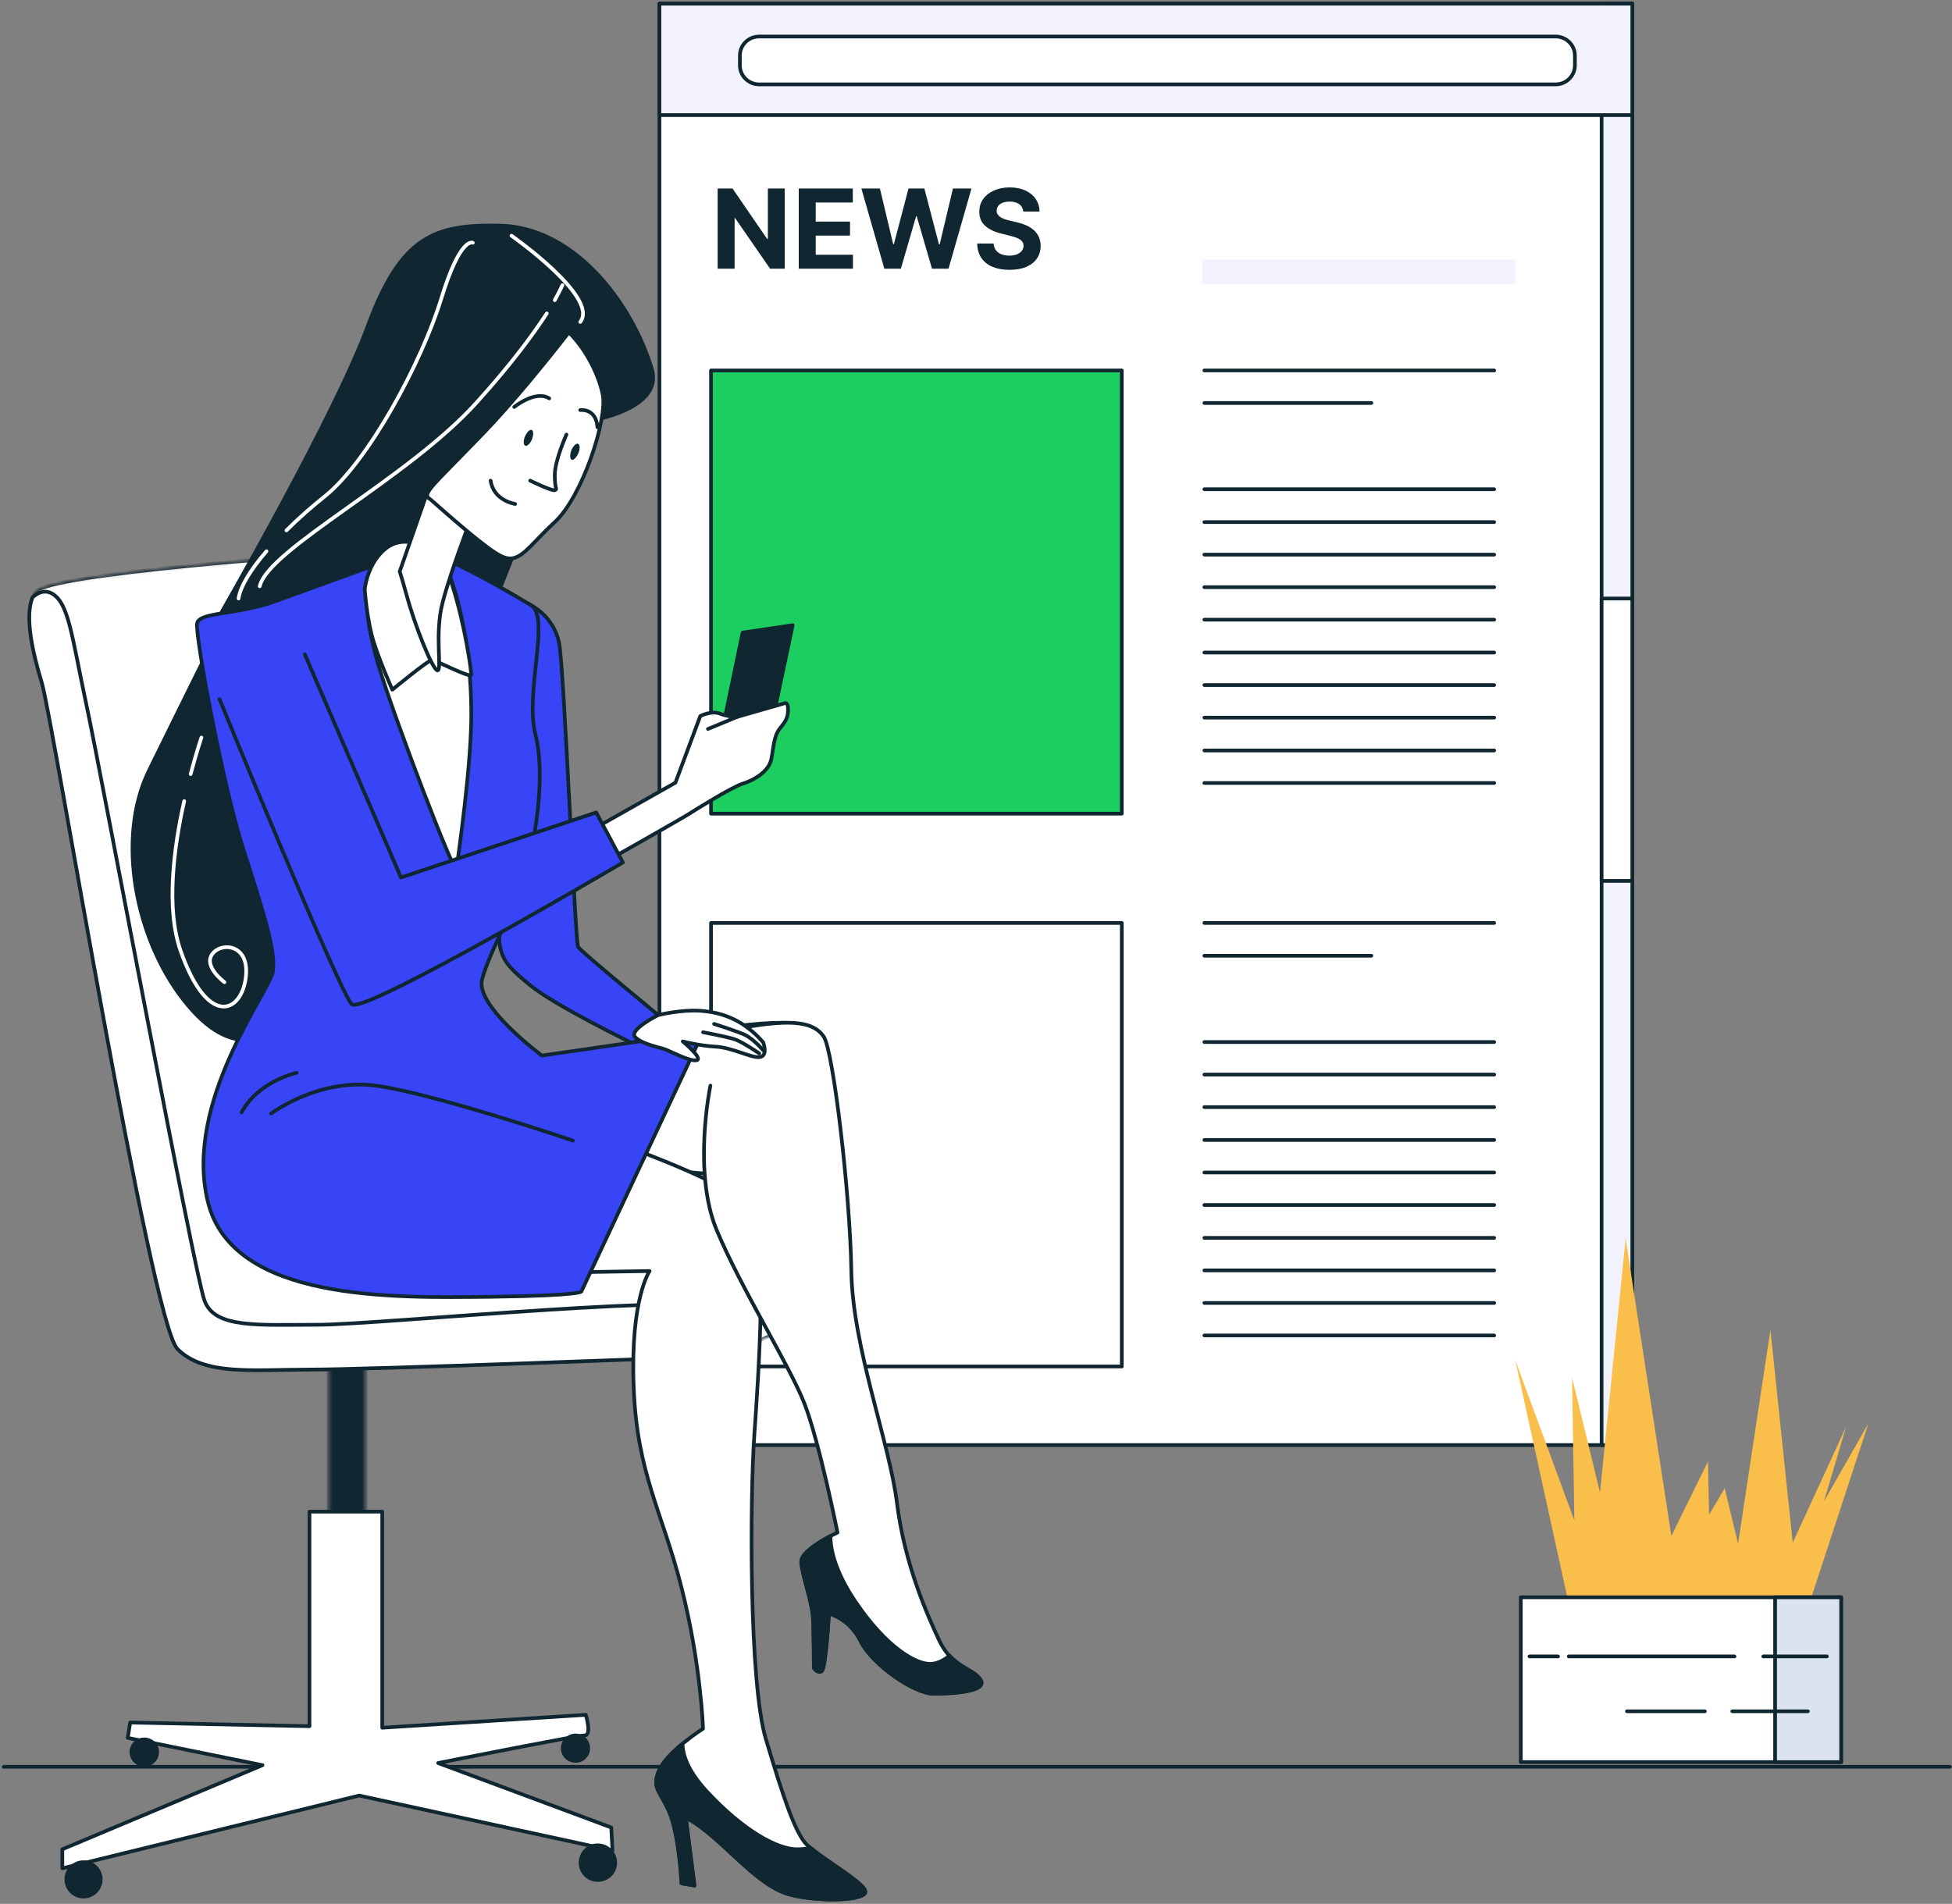 <svg width="531" height="518" viewBox="0 0 531 518" fill="none" xmlns="http://www.w3.org/2000/svg">
<rect x="0" y="0" width="531" height="518" fill="#808080" stroke="none"/>
<path d="M1 480.711L530.452 480.711" stroke="#102631" stroke-linecap="round"/>
<path d="M444.037 393.173H179.387V1H444.037V393.173Z" fill="white" stroke="#102631" stroke-linecap="round" stroke-linejoin="round"/>
<path d="M213.474 51.291V73.109H209.489L199.997 59.377H199.837V73.109H195.224V51.291H199.273L208.69 65.013H208.882V51.291H213.474ZM217.285 73.109V51.291H231.987V55.094H221.898V60.293H231.23V64.097H221.898V69.306H232.029V73.109H217.285ZM240.565 73.109L234.322 51.291H239.362L242.973 66.451H243.154L247.138 51.291H251.453L255.427 66.483H255.619L259.23 51.291H264.269L258.026 73.109H253.531L249.376 58.844H249.205L245.061 73.109H240.565ZM278.369 57.566C278.284 56.707 277.918 56.039 277.272 55.563C276.625 55.087 275.748 54.849 274.64 54.849C273.887 54.849 273.252 54.956 272.733 55.169C272.215 55.375 271.817 55.663 271.54 56.032C271.27 56.401 271.135 56.82 271.135 57.289C271.121 57.68 271.203 58.021 271.38 58.312C271.565 58.603 271.817 58.855 272.137 59.068C272.456 59.274 272.826 59.455 273.245 59.611C273.664 59.761 274.111 59.889 274.587 59.995L276.547 60.464C277.499 60.677 278.373 60.961 279.168 61.316C279.963 61.671 280.652 62.108 281.235 62.626C281.817 63.145 282.268 63.756 282.588 64.459C282.914 65.162 283.081 65.968 283.088 66.877C283.081 68.212 282.74 69.37 282.066 70.35C281.398 71.323 280.432 72.079 279.168 72.619C277.911 73.152 276.395 73.418 274.619 73.418C272.858 73.418 271.324 73.148 270.017 72.609C268.717 72.069 267.701 71.27 266.97 70.212C266.245 69.146 265.865 67.829 265.83 66.259H270.294C270.343 66.991 270.553 67.602 270.922 68.092C271.299 68.575 271.799 68.94 272.424 69.189C273.056 69.43 273.77 69.551 274.566 69.551C275.347 69.551 276.025 69.438 276.6 69.21C277.183 68.983 277.634 68.667 277.953 68.262C278.273 67.857 278.433 67.392 278.433 66.867C278.433 66.376 278.287 65.965 277.996 65.631C277.712 65.297 277.293 65.013 276.739 64.778C276.192 64.544 275.521 64.331 274.725 64.139L272.35 63.543C270.51 63.095 269.058 62.396 267.993 61.444C266.927 60.492 266.398 59.21 266.405 57.598C266.398 56.277 266.75 55.123 267.46 54.136C268.177 53.148 269.161 52.378 270.411 51.824C271.661 51.27 273.081 50.993 274.672 50.993C276.292 50.993 277.705 51.27 278.912 51.824C280.127 52.378 281.071 53.148 281.746 54.136C282.421 55.123 282.769 56.266 282.79 57.566H278.369Z" fill="#102631"/>
<path d="M444.037 393.173H435.686V1H444.037V393.173Z" fill="#F1F2FC" stroke="#102631" stroke-linecap="round" stroke-linejoin="round"/>
<path d="M444.037 239.675H435.686V162.844H444.037V239.675Z" fill="white" stroke="#102631" stroke-linecap="round" stroke-linejoin="round"/>
<path d="M444.037 31.315H179.387V1H444.037V31.315Z" fill="#F1F2FC" stroke="#102631" stroke-linecap="round" stroke-linejoin="round"/>
<path d="M423.159 22.962H206.529C203.606 22.962 201.268 20.623 201.268 17.784V15.111C201.268 12.272 203.606 9.934 206.529 9.934H423.159C426.082 9.934 428.421 12.272 428.421 15.111V17.784C428.421 20.623 426.082 22.962 423.159 22.962Z" fill="white" stroke="#102631" stroke-linecap="round" stroke-linejoin="round"/>
<path d="M305.157 221.385H193.418V100.793H305.157V221.385Z" fill="#1BCE5F" stroke="#102631" stroke-linecap="round" stroke-linejoin="round"/>
<path d="M305.157 371.796H193.418V251.121H305.157V371.796Z" fill="white" stroke="#102631" stroke-linecap="round" stroke-linejoin="round"/>
<path d="M327.621 100.793H406.457" stroke="#102631" stroke-linecap="round" stroke-linejoin="round"/>
<path d="M327.621 133.113H406.457" stroke="#102631" stroke-linecap="round" stroke-linejoin="round"/>
<path d="M327.621 142.051H406.457" stroke="#102631" stroke-linecap="round" stroke-linejoin="round"/>
<path d="M327.621 150.906H406.457" stroke="#102631" stroke-linecap="round" stroke-linejoin="round"/>
<path d="M327.621 159.758H406.457" stroke="#102631" stroke-linecap="round" stroke-linejoin="round"/>
<path d="M327.621 168.605H406.457" stroke="#102631" stroke-linecap="round" stroke-linejoin="round"/>
<path d="M327.621 177.543H406.457" stroke="#102631" stroke-linecap="round" stroke-linejoin="round"/>
<path d="M327.621 186.398H406.457" stroke="#102631" stroke-linecap="round" stroke-linejoin="round"/>
<path d="M327.621 195.254H406.457" stroke="#102631" stroke-linecap="round" stroke-linejoin="round"/>
<path d="M327.621 204.191H406.457" stroke="#102631" stroke-linecap="round" stroke-linejoin="round"/>
<path d="M327.621 213.039H406.457" stroke="#102631" stroke-linecap="round" stroke-linejoin="round"/>
<path d="M327.621 109.648H373.052" stroke="#102631" stroke-linecap="round" stroke-linejoin="round"/>
<path d="M327.621 251.121H406.457" stroke="#102631" stroke-linecap="round" stroke-linejoin="round"/>
<path d="M327.621 283.52H406.457" stroke="#102631" stroke-linecap="round" stroke-linejoin="round"/>
<path d="M327.621 292.371H406.457" stroke="#102631" stroke-linecap="round" stroke-linejoin="round"/>
<path d="M327.621 301.227H406.457" stroke="#102631" stroke-linecap="round" stroke-linejoin="round"/>
<path d="M327.621 310.164H406.457" stroke="#102631" stroke-linecap="round" stroke-linejoin="round"/>
<path d="M327.621 319.012H406.457" stroke="#102631" stroke-linecap="round" stroke-linejoin="round"/>
<path d="M327.621 327.863H406.457" stroke="#102631" stroke-linecap="round" stroke-linejoin="round"/>
<path d="M327.621 336.805H406.457" stroke="#102631" stroke-linecap="round" stroke-linejoin="round"/>
<path d="M327.621 345.656H406.457" stroke="#102631" stroke-linecap="round" stroke-linejoin="round"/>
<path d="M327.621 354.508H406.457" stroke="#102631" stroke-linecap="round" stroke-linejoin="round"/>
<path d="M327.621 363.352H406.457" stroke="#102631" stroke-linecap="round" stroke-linejoin="round"/>
<path d="M327.621 260.051H373.052" stroke="#102631" stroke-linecap="round" stroke-linejoin="round"/>
<path d="M412.183 70.637H327.072V77.269H412.183V70.637Z" fill="#F1F2FC"/>
<path d="M428.811 445.823L412.184 370.031L428.264 413.662L427.658 374.885L435.243 406.076L442.221 337.02L454.661 417.909L464.613 397.641L464.917 412.144L469.164 404.923L472.805 420.033L481.604 361.839L487.673 419.73L502.176 388.236L496.168 408.504L508.244 387.325L489.068 445.823H428.811Z" fill="#FABE4B"/>
<path d="M500.841 434.594H413.701V479.438H500.841V434.594Z" fill="white" stroke="#102631" stroke-linecap="round" stroke-linejoin="round"/>
<path d="M500.841 434.594H482.879V479.438H500.841V434.594Z" fill="#DAE3EE" stroke="#102631" stroke-linecap="round" stroke-linejoin="round"/>
<path d="M479.662 450.68H496.957" stroke="#102631" stroke-linecap="round" stroke-linejoin="round"/>
<path d="M426.748 450.68H471.835" stroke="#102631" stroke-linecap="round" stroke-linejoin="round"/>
<path d="M416.066 450.68H423.834" stroke="#102631" stroke-linecap="round" stroke-linejoin="round"/>
<path d="M471.229 465.609H491.8" stroke="#102631" stroke-linecap="round" stroke-linejoin="round"/>
<path d="M442.586 465.609H463.764" stroke="#102631" stroke-linecap="round" stroke-linejoin="round"/>
<mask id="mask0_1985_16439" style="mask-type:luminance" maskUnits="userSpaceOnUse" x="89" y="365" width="11" height="50">
<path d="M99.466 414.038H89.369V365.309H99.466V414.038Z" fill="white"/>
</mask>
<g mask="url(#mask0_1985_16439)">
<path opacity="0.4" d="M99.466 414.048H89.361V365.277H99.466V414.048Z" fill="white"/>
<path d="M99.466 414.048H89.361V365.277H99.466V414.048Z" fill="#102631" stroke="#102631" stroke-linecap="round" stroke-linejoin="round"/>
</g>
<mask id="mask1_1985_16439" style="mask-type:luminance" maskUnits="userSpaceOnUse" x="7" y="150" width="218" height="223">
<path d="M87.624 150.883C87.624 150.883 13.14 156.111 9.657 160.979C6.175 165.857 8.613 176.646 11.394 185.699C14.184 194.743 40.983 359.738 48.29 367.046C55.606 374.361 68.834 372.616 84.493 372.616C100.16 372.616 183.354 369.484 183.354 369.484C183.354 369.484 189.968 370.879 199.714 367.396C209.46 363.914 221.987 358.344 223.732 353.124C225.469 347.905 224.075 338.852 222.338 338.852C220.601 338.852 116.52 331.194 116.52 331.194L87.624 150.883Z" fill="white"/>
</mask>
<g mask="url(#mask1_1985_16439)">
<path opacity="0.4" d="M87.608 150.906C87.608 150.906 13.115 156.084 9.691 161.011C6.184 165.855 8.606 176.628 11.362 185.731C14.201 194.75 41.008 359.77 48.274 367.036C55.623 374.385 68.818 372.631 84.518 372.631C100.135 372.631 183.313 369.458 183.313 369.458C183.313 369.458 189.994 370.877 199.682 367.37C209.452 363.946 221.979 358.35 223.733 353.173C225.487 347.911 224.067 338.892 222.313 338.892C220.56 338.892 116.503 331.209 116.503 331.209L87.608 150.906Z" fill="white"/>
<path d="M87.608 150.906C87.608 150.906 13.115 156.084 9.691 161.011C6.184 165.855 8.606 176.628 11.362 185.731C14.201 194.75 41.008 359.77 48.274 367.036C55.623 374.385 68.818 372.631 84.518 372.631C100.135 372.631 183.313 369.458 183.313 369.458C183.313 369.458 189.994 370.877 199.682 367.37C209.452 363.946 221.979 358.35 223.733 353.173C225.487 347.911 224.067 338.892 222.313 338.892C220.56 338.892 116.503 331.209 116.503 331.209L87.608 150.906Z" fill="white" stroke="#102631" stroke-linecap="round" stroke-linejoin="round"/>
</g>
<path d="M86.606 360.438C70.237 360.438 58.379 361.524 55.623 353.84C52.783 346.157 27.73 211.452 23.554 191.994C19.379 172.452 18.71 163.767 13.867 161.345C12.113 160.51 10.359 161.178 8.856 162.514C6.685 167.859 8.856 177.463 11.361 185.73C14.201 194.75 41.008 359.77 48.274 367.035C55.623 374.384 68.818 372.631 84.518 372.631C100.135 372.631 183.313 369.457 183.313 369.457C183.313 369.457 188.407 370.543 196.257 368.455C199.681 365.282 200.182 360.772 198.679 356.596C196.591 351.085 102.974 360.438 86.606 360.438Z" fill="white" stroke="#102631" stroke-linecap="round" stroke-linejoin="round"/>
<path d="M177.3 100.29C171.871 82.502 156.338 61.707 135.794 61.373C118.09 61.039 109.07 64.296 100.051 88.682C91.115 113.067 60.299 166.515 60.299 166.515C60.299 166.515 61.301 166.682 63.055 166.933C60.967 169.355 59.798 170.691 59.798 170.691C59.798 170.691 49.359 191.652 40.423 209.858C31.571 228.147 36.832 255.289 49.86 271.991C62.888 288.693 74.413 285.102 86.94 269.402C99.466 253.785 143.811 140.459 143.811 140.459L158.509 112.566C159.595 113.903 160.514 114.654 161.015 114.487C163.103 113.903 180.473 110.729 177.3 100.29Z" fill="#102631" stroke="#102631" stroke-linecap="round" stroke-linejoin="round"/>
<path d="M139.135 64.129C139.135 64.129 163.103 80.915 157.841 87.596" stroke="white" stroke-linecap="round" stroke-linejoin="round"/>
<path d="M148.738 85.266C145.231 90.694 139.218 98.962 129.53 109.651C110.907 130.279 72.993 149.403 70.654 159.508" stroke="white" stroke-linecap="round" stroke-linejoin="round"/>
<path d="M152.998 77.582C152.998 77.582 152.413 78.918 150.91 81.674" stroke="white" stroke-linecap="round" stroke-linejoin="round"/>
<path d="M72.492 149.984C68.233 154.912 65.394 159.505 64.893 162.845" stroke="white" stroke-linecap="round" stroke-linejoin="round"/>
<path d="M128.612 66.06C128.612 66.06 125.271 64.139 120.01 81.343C114.665 98.63 100.301 125.437 88.359 135.041C84.684 137.964 81.093 141.138 77.92 144.311" stroke="white" stroke-linecap="round" stroke-linejoin="round"/>
<path d="M50.111 217.965C47.272 230.492 45.101 247.194 49.109 258.635C56.291 279.263 65.394 275.922 66.814 266.318C68.234 256.714 60.05 256.213 57.711 259.637C55.289 262.978 61.052 267.237 61.052 267.237" stroke="white" stroke-linecap="round" stroke-linejoin="round"/>
<path d="M54.788 200.676C54.788 200.676 53.452 204.601 51.865 210.614" stroke="white" stroke-linecap="round" stroke-linejoin="round"/>
<path d="M184.565 281.687C184.565 281.687 215.297 275.591 220.224 279.683C225.152 283.775 222.897 309.831 209.535 316.846C196.173 323.777 165.941 314.507 165.941 314.507L184.565 281.687Z" fill="white" stroke="#102631" stroke-linecap="round" stroke-linejoin="round"/>
<path d="M166.861 310.664C166.861 310.664 199.681 322.022 204.274 328.953C208.951 335.968 206.362 373.966 205.193 390.502C204.024 407.037 203.69 457.896 208.366 473.262C212.959 488.628 215.882 497.314 218.805 501.155C221.728 504.913 236.51 512.763 235.341 515.018C234.172 517.357 221.394 517.357 214.463 515.352C207.448 513.348 200.266 505.164 194.169 499.986C188.073 494.725 186.57 494.725 186.57 494.725L188.908 513.014L185.4 512.429C185.4 512.429 184.816 500.571 182.478 494.14C180.223 487.793 176.966 486.875 179.304 481.697C181.642 476.436 191.246 470.339 191.246 470.339C191.246 470.339 190.662 452.635 185.4 432.007C180.223 411.38 173.208 400.941 172.373 377.14C171.454 353.339 176.715 345.823 176.715 345.823L141.891 346.407L166.861 310.664Z" fill="white" stroke="#102631" stroke-linecap="round" stroke-linejoin="round"/>
<path d="M214.464 515.351C221.395 517.355 234.172 517.355 235.342 515.017C236.344 513.012 225.32 506.832 220.476 502.74C219.391 502.991 218.222 503.158 216.802 503.158C211.541 503.158 202.271 498.231 192.082 487.207C186.988 481.612 185.735 477.353 185.652 474.43C183.147 476.517 180.391 479.19 179.305 481.695C176.967 486.873 180.224 487.792 182.562 494.139C184.817 500.569 185.401 512.428 185.401 512.428L188.909 513.012L186.571 494.723C186.571 494.723 188.074 494.723 194.17 499.984C200.267 505.162 207.449 513.346 214.464 515.351Z" fill="#102631" stroke="#102631" stroke-linecap="round" stroke-linejoin="round"/>
<path d="M201.685 279.681C215.882 277.092 221.394 278.177 224.066 282.019C226.655 285.777 231.248 324.694 231.582 345.572C231.833 366.45 242.021 392.589 244.025 409.124C246.113 425.66 252.21 439.356 255.634 446.621C259.141 453.803 264.653 453.803 266.741 457.06C268.745 460.234 259.141 460.818 253.963 460.818C248.702 460.818 237.344 452.968 234.171 446.621C230.997 440.191 225.486 439.022 225.486 439.022C225.486 439.022 224.651 454.138 223.481 454.722C222.312 455.307 221.394 453.803 221.394 453.803C221.394 453.803 221.394 444.283 221.143 439.94C220.809 435.514 218.22 428.583 217.97 425.075C217.636 421.651 227.824 416.975 227.824 416.975C227.824 416.975 222.897 392.338 218.805 381.816C214.713 371.377 201.685 350.749 195.004 334.799C188.323 318.848 193.25 295.381 193.25 295.381" fill="white"/>
<path d="M201.685 279.681C215.882 277.092 221.394 278.177 224.066 282.019C226.655 285.777 231.248 324.694 231.582 345.572C231.833 366.45 242.021 392.589 244.025 409.124C246.113 425.66 252.21 439.356 255.634 446.621C259.141 453.803 264.653 453.803 266.741 457.06C268.745 460.234 259.141 460.818 253.963 460.818C248.702 460.818 237.344 452.968 234.171 446.621C230.997 440.191 225.486 439.022 225.486 439.022C225.486 439.022 224.651 454.138 223.481 454.722C222.312 455.307 221.394 453.803 221.394 453.803C221.394 453.803 221.394 444.283 221.143 439.94C220.809 435.514 218.22 428.583 217.97 425.075C217.636 421.651 227.824 416.975 227.824 416.975C227.824 416.975 222.897 392.338 218.805 381.816C214.713 371.377 201.685 350.749 195.004 334.799C188.323 318.848 193.25 295.381 193.25 295.381" stroke="#102631" stroke-linecap="round" stroke-linejoin="round"/>
<path d="M258.306 450.464C256.886 451.633 255.216 452.552 253.379 452.719C249.287 452.97 241.186 448.293 232.751 435.85C226.571 426.747 225.903 420.567 225.903 417.895C222.98 419.481 217.719 422.571 217.97 425.077C218.22 428.584 220.809 435.516 221.143 439.942C221.394 444.284 221.394 453.805 221.394 453.805C221.394 453.805 222.312 455.308 223.481 454.723C224.651 454.139 225.486 439.023 225.486 439.023C225.486 439.023 230.997 440.192 234.171 446.623C237.344 452.97 248.702 460.82 253.963 460.82C259.141 460.82 268.745 460.235 266.741 457.062C265.154 454.556 261.479 453.972 258.306 450.464Z" fill="#102631" stroke="#102631" stroke-linecap="round" stroke-linejoin="round"/>
<path d="M144.478 164.685C144.478 164.685 150.575 167.608 152.078 174.873C153.498 182.139 156.421 256.131 157.256 257.634C158.174 259.053 179.052 276.173 179.052 276.173L172.371 284.024C172.371 284.024 150.909 273.585 144.228 268.073C137.547 262.561 134.874 260.223 136.044 250.619C137.213 241.098 140.386 193.413 140.386 186.231C140.386 178.965 140.136 161.261 144.478 164.685Z" fill="#3845F6" stroke="#102631" stroke-linecap="round" stroke-linejoin="round"/>
<path d="M113.162 149.652C113.162 149.652 85.603 159.757 75.08 163.515C64.641 167.357 54.202 166.438 53.618 169.612C53.033 172.869 60.633 213.79 66.145 230.91C71.656 248.03 75.08 258.803 74.245 264.315C73.41 269.826 49.86 299.724 56.541 326.949C63.222 354.257 107.066 353.088 133.205 352.837C159.261 352.503 158.175 351.334 158.175 351.334L191.246 280.85L147.402 287.197C147.402 287.197 129.363 273.835 131.117 266.569C132.871 259.387 141.305 244.522 143.31 236.672C145.398 228.905 148.571 211.201 145.648 199.843C142.725 188.486 149.74 167.942 144.479 164.685C139.301 161.511 118.924 149.652 113.162 149.652Z" fill="#3845F6" stroke="#102631" stroke-linecap="round" stroke-linejoin="round"/>
<path d="M73.744 302.984C73.744 302.984 86.605 293.297 102.222 295.385C117.922 297.472 155.837 310.333 155.837 310.333" stroke="#102631" stroke-linecap="round" stroke-linejoin="round"/>
<path d="M65.727 302.648C65.727 302.648 69.151 294.965 80.675 291.875" stroke="#102631" stroke-linecap="round" stroke-linejoin="round"/>
<path d="M179.053 276.175C179.053 276.175 185.233 274.671 190.328 275.005C196.925 275.423 202.604 277.845 207.615 283.607C207.615 283.607 209.034 287.365 206.612 287.616C204.274 287.866 199.263 285.027 194.67 284.776C190.161 284.526 185.734 283.357 185.734 283.357C185.734 283.357 191.246 287.95 189.576 288.451C187.906 288.952 182.895 286.28 180.974 285.528C179.053 284.86 174.711 284.108 172.79 282.187C170.869 280.267 179.053 276.175 179.053 276.175Z" fill="white" stroke="#102631" stroke-linecap="round" stroke-linejoin="round"/>
<path d="M206.529 286.614C206.529 286.614 202.27 283.691 200.098 282.856C198.011 282.104 191.246 280.852 191.246 280.852" stroke="#102631" stroke-linecap="round" stroke-linejoin="round"/>
<path d="M194.252 278.594C194.252 278.594 200.098 280.431 202.52 281.517C204.942 282.602 207.614 285.776 207.614 285.776" stroke="#102631" stroke-linecap="round" stroke-linejoin="round"/>
<path d="M102.555 153.156C102.555 153.156 95.791 157.917 103.307 182.135C107.483 195.915 123.851 238.756 124.185 236.418C124.435 234.08 128.528 207.105 128.194 192.324C127.943 177.458 125.354 164.681 122.431 156.831C119.508 149.064 108.401 147.31 102.555 153.156Z" fill="white" stroke="#102631" stroke-linecap="round" stroke-linejoin="round"/>
<path d="M99.215 160.34C99.215 160.34 99.799 169.026 101.804 175.122C103.808 181.218 106.731 187.649 106.731 187.649C106.731 187.649 116.585 179.548 117.504 179.548C118.339 179.548 128.194 184.726 128.194 183.557C128.194 182.387 126.523 170.195 123.016 159.171C119.508 148.147 110.322 145.058 105.061 149.15C99.883 153.158 99.215 160.34 99.215 160.34Z" fill="white" stroke="#102631" stroke-linecap="round" stroke-linejoin="round"/>
<path d="M115.749 135.371L108.734 155.497C109.235 157.084 109.82 159.005 110.488 161.51C112.826 170.195 117.503 181.803 118.923 182.388C120.426 182.973 118.088 172.534 120.426 163.848C122.681 155.163 127.692 142.386 127.942 141.467L118.338 134.953L115.749 135.371Z" fill="white" stroke="#102631" stroke-linecap="round" stroke-linejoin="round"/>
<path d="M154.752 90.441C148.238 98.793 139.469 109.566 131.702 117.666C117.171 132.782 114.499 134.369 117.088 135.872C120.846 139.129 132.203 149.401 136.379 151.322C141.306 153.66 143.31 149.067 150.91 142.052C158.426 135.12 165.358 113.908 163.938 107.227C162.518 100.713 158.677 94.283 154.752 90.441Z" fill="white" stroke="#102631" stroke-linecap="round" stroke-linejoin="round"/>
<path d="M154.085 118.246C154.085 118.246 150.911 125.261 150.911 129.27C150.911 133.362 151.747 133.028 150.911 133.362C149.993 133.612 144.23 130.773 144.23 130.773" stroke="#102631" stroke-linecap="round" stroke-linejoin="round"/>
<path d="M140.138 137.12C140.138 137.12 134.292 136.285 133.457 130.773" stroke="#102631" stroke-linecap="round" stroke-linejoin="round"/>
<path d="M144.732 119.503C144.231 120.672 143.396 121.507 142.895 121.257C142.394 121.09 142.31 119.921 142.811 118.751C143.312 117.582 144.147 116.747 144.649 116.998C145.15 117.165 145.15 118.334 144.732 119.503Z" fill="#102631"/>
<path d="M157.341 123.261C156.84 124.514 156.005 125.265 155.504 125.098C155.003 124.848 155.003 123.678 155.421 122.509C155.922 121.34 156.757 120.505 157.258 120.756C157.759 121.006 157.842 122.092 157.341 123.261Z" fill="#102631"/>
<path d="M139.887 110.731C139.887 110.731 145.649 106.055 149.407 108.393" stroke="#102631" stroke-linecap="round" stroke-linejoin="round"/>
<path d="M157.842 111.57C157.842 111.57 162.184 110.986 162.518 116.247" stroke="#102631" stroke-linecap="round" stroke-linejoin="round"/>
<path d="M196.508 198.587L202.02 172.114L215.632 170.109L210.454 194.662L196.508 198.587Z" fill="#102631" stroke="#102631" stroke-linecap="round" stroke-linejoin="round"/>
<path d="M162.77 224.813L183.731 212.954L190.496 194.832C190.496 194.832 193.502 193.245 195.84 194.164C198.179 195.083 200.434 195.083 200.434 195.083L213.211 191.408C213.211 191.408 214.38 190.656 214.38 192.995C214.38 195.333 213.712 196.252 212.042 198.34C210.455 200.427 210.455 203.434 209.787 206.691C209.035 209.948 205.11 212.286 202.104 213.205C199.097 214.123 189.076 220.387 187.656 221.305C186.32 222.224 165.358 234.083 165.358 234.083L162.77 224.813Z" fill="white" stroke="#102631" stroke-linecap="round" stroke-linejoin="round"/>
<path d="M200.434 195.086L192.584 198.343L200.434 195.086Z" fill="white"/>
<path d="M200.434 195.086L192.584 198.343" stroke="#102631" stroke-linecap="round" stroke-linejoin="round"/>
<path d="M59.715 190.24C59.715 190.24 92.535 270.411 95.709 273.251C98.882 276.174 169.45 234.668 169.45 234.668L162.184 221.056L109.071 238.76L82.931 178.047" fill="#3845F6"/>
<path d="M59.715 190.24C59.715 190.24 92.535 270.411 95.709 273.251C98.882 276.174 169.45 234.668 169.45 234.668L162.184 221.056L109.071 238.76L82.931 178.047" stroke="#102631" stroke-linecap="round" stroke-linejoin="round"/>
<path d="M166.277 497.227L119.176 479.689C129.698 477.602 157.257 472.173 159.011 472.173C161.099 472.173 159.345 466.578 159.345 466.578L103.977 470.085V411.293H84.184V469.668L35.413 468.666L34.745 472.841L71.407 480.274L16.957 503.156V508.334L97.713 488.542L166.611 503.49L166.277 497.227Z" fill="white" stroke="#102631" stroke-linecap="round" stroke-linejoin="round"/>
<path d="M27.394 511.345C27.394 513.934 25.307 516.021 22.718 516.021C20.129 516.021 18.041 513.934 18.041 511.345C18.041 508.756 20.129 506.668 22.718 506.668C25.307 506.668 27.394 508.756 27.394 511.345Z" fill="#102631" stroke="#102631" stroke-linecap="round" stroke-linejoin="round"/>
<path d="M167.363 506.831C167.363 509.419 165.275 511.507 162.602 511.507C160.014 511.507 157.926 509.419 157.926 506.831C157.926 504.242 160.014 502.07 162.602 502.07C165.275 502.07 167.363 504.242 167.363 506.831Z" fill="#102631" stroke="#102631" stroke-linecap="round" stroke-linejoin="round"/>
<path d="M42.761 476.686C42.761 478.607 41.174 480.193 39.254 480.193C37.333 480.193 35.746 478.607 35.746 476.686C35.746 474.765 37.333 473.262 39.254 473.262C41.174 473.262 42.761 474.765 42.761 476.686Z" fill="#102631" stroke="#102631" stroke-linecap="round" stroke-linejoin="round"/>
<path d="M160.012 475.683C160.012 477.604 158.508 479.107 156.588 479.107C154.667 479.107 153.08 477.604 153.08 475.683C153.08 473.763 154.667 472.176 156.588 472.176C158.508 472.176 160.012 473.763 160.012 475.683Z" fill="#102631" stroke="#102631" stroke-linecap="round" stroke-linejoin="round"/>
</svg>
